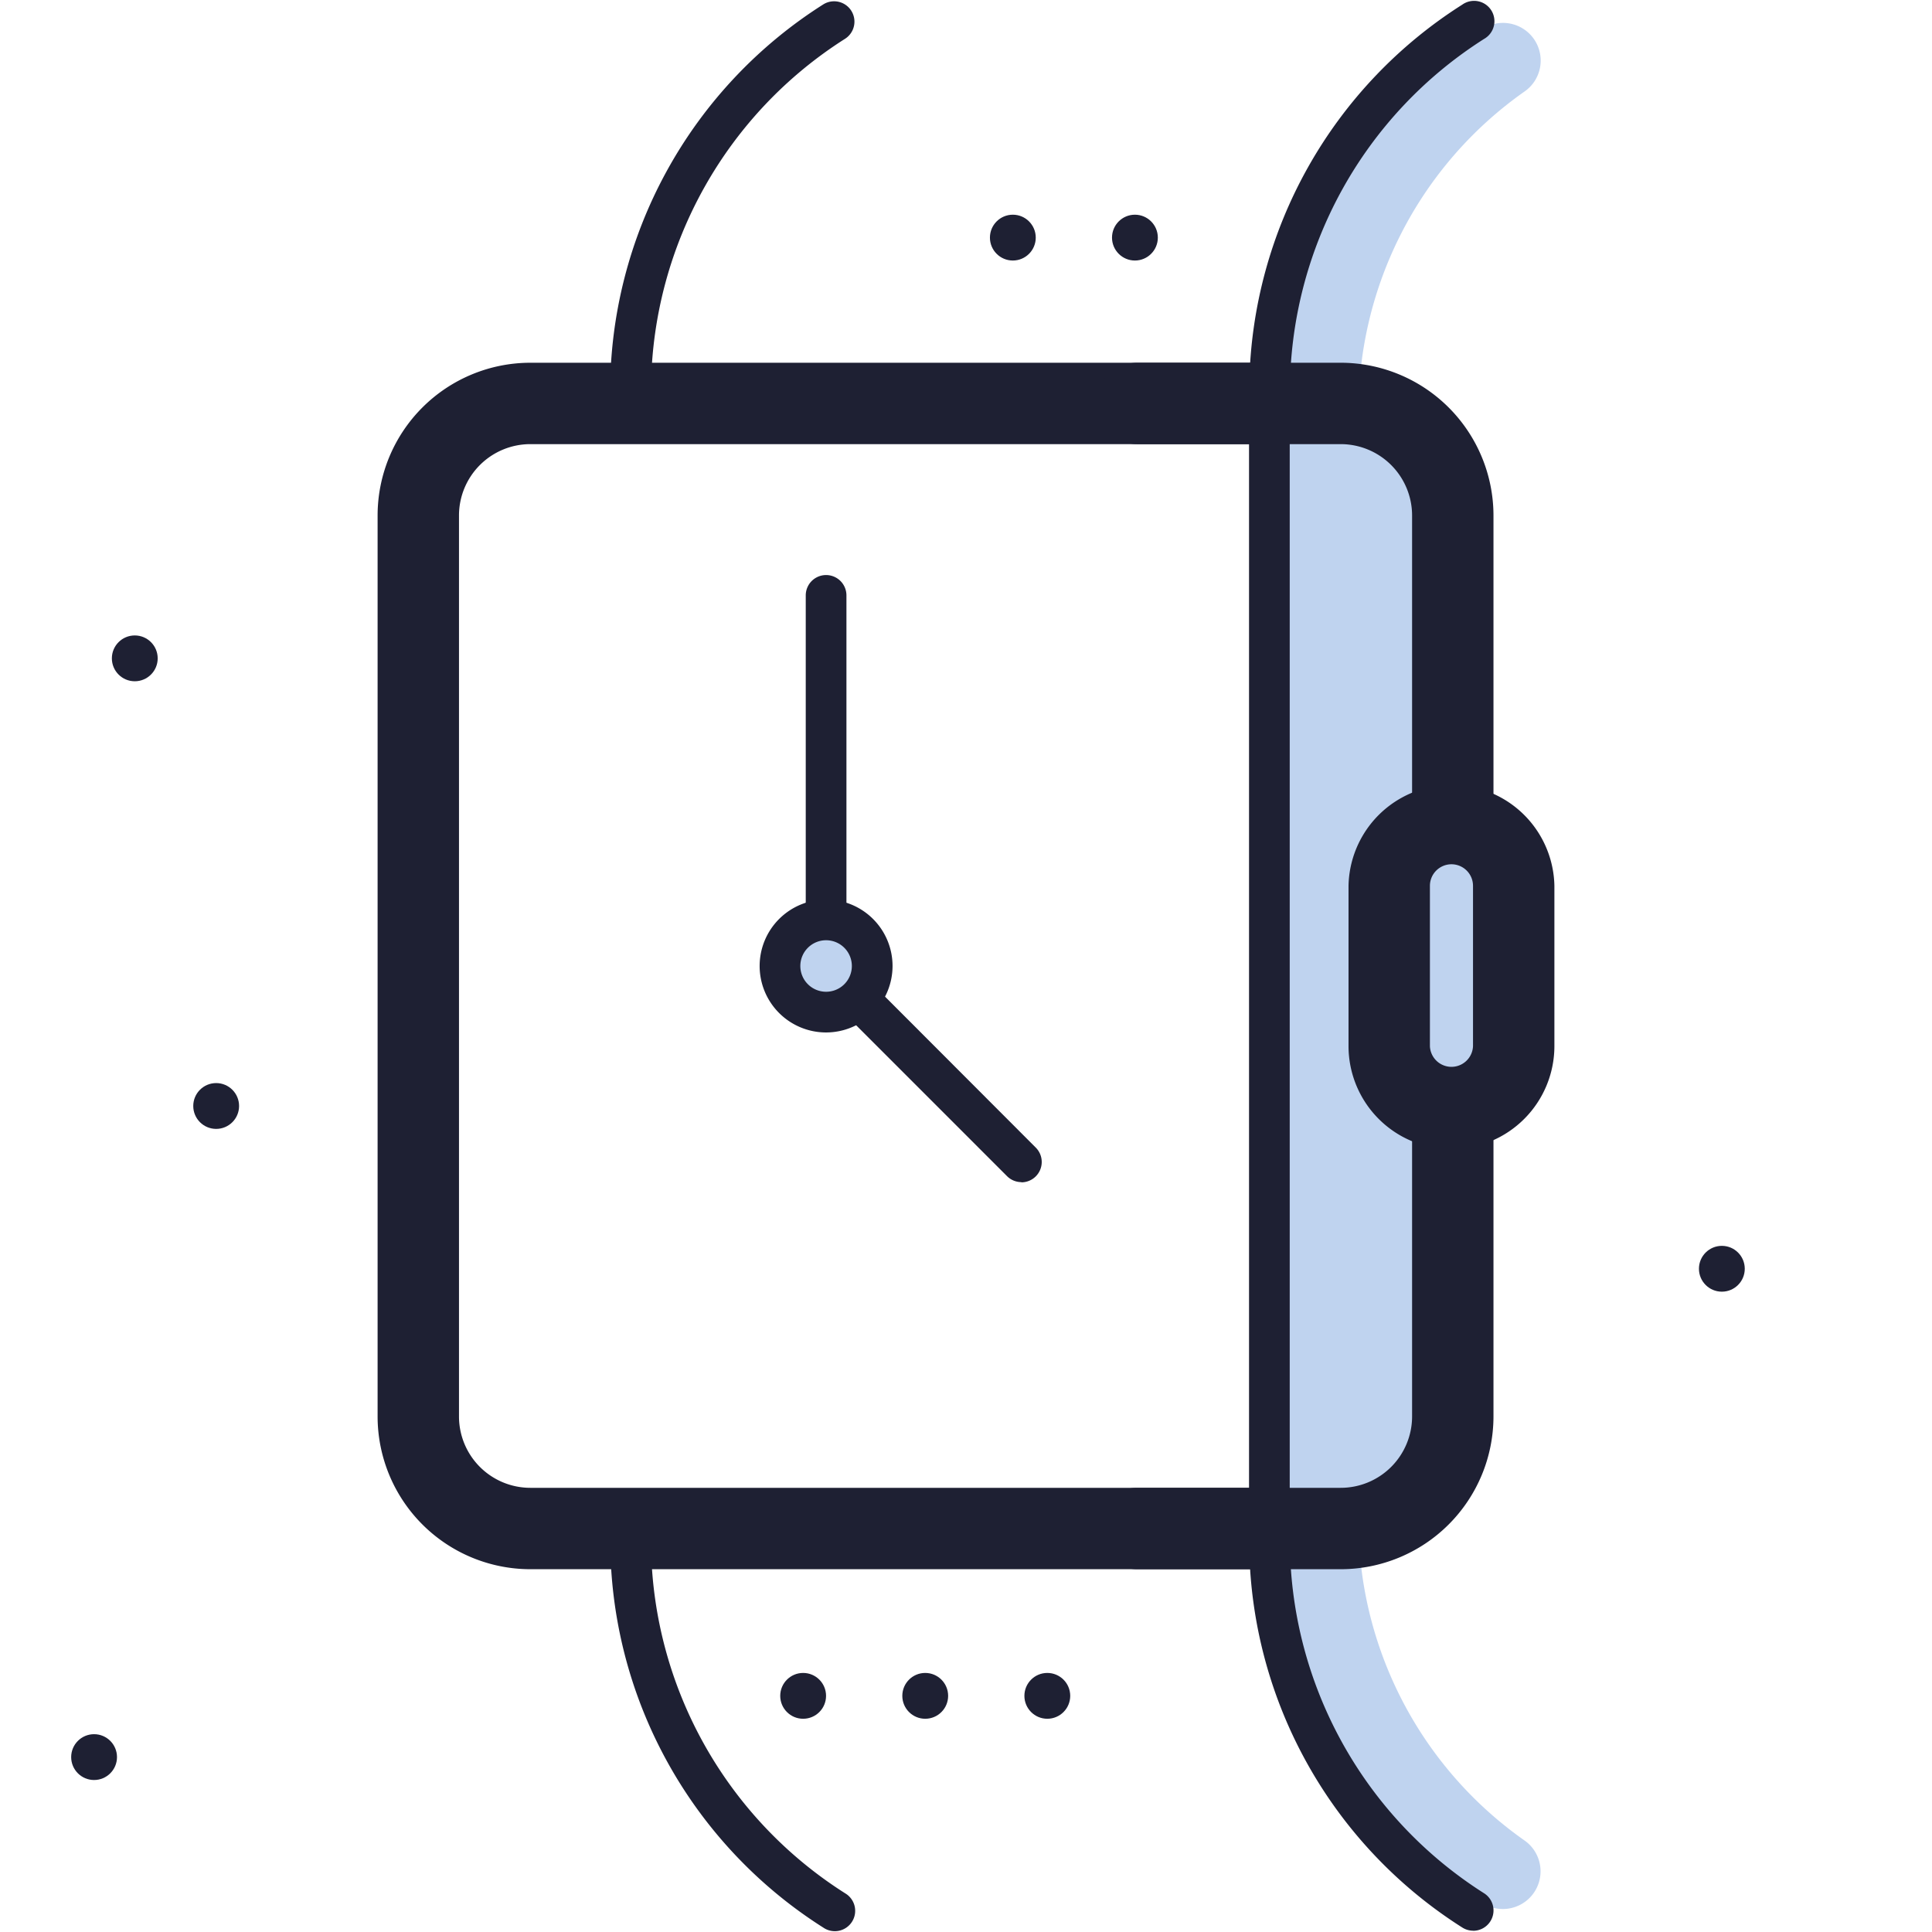<svg xmlns="http://www.w3.org/2000/svg" viewBox="0 0 47.476 47.476"><title>time</title><g id="f5f05682-a39d-4f0f-88e3-1a18b904805b" data-name="Layer 2"><g id="fc73209a-289e-4020-a999-f533bd495f32" data-name="Layer 1"><rect width="47.476" height="47.476" fill="none"/><path d="M36.931,46.911a.917.917,0,0,1-.522-.161,11.452,11.452,0,0,1-4.878-9.512v-27A11.45,11.45,0,0,1,36.409.726a.926.926,0,1,1,1.045,1.529,9.6,9.6,0,0,0-4.071,7.983v27a9.6,9.6,0,0,0,4.071,7.983.926.926,0,0,1-.523,1.69Z" fill="#bfd3ef"/><path d="M31.193,37.561V9.914h1.682a2.794,2.794,0,0,1,2.793,2.793V34.768a2.793,2.793,0,0,1-2.793,2.793Z" fill="#bfd3ef"/><path d="M32.875,38.061H31.193a.5.5,0,0,1-.5-.5V9.914a.5.5,0,0,1,.5-.5h1.682a3.3,3.3,0,0,1,3.293,3.293V34.768A3.3,3.3,0,0,1,32.875,38.061Zm-1.182-1h1.182a2.3,2.3,0,0,0,2.293-2.293V12.707a2.3,2.3,0,0,0-2.293-2.293H31.693Z" fill="#1e2033"/><path d="M31.193,38.561H13.031a3.756,3.756,0,0,1-3.752-3.752V12.667a3.756,3.756,0,0,1,3.752-3.753H31.193a1,1,0,0,1,0,2H13.031a1.754,1.754,0,0,0-1.752,1.753V34.809a1.754,1.754,0,0,0,1.752,1.752H31.193a1,1,0,0,1,0,2Z" fill="#1e2033"/><path d="M32.943,38.561h-5a1,1,0,0,1,0-2h5A1.755,1.755,0,0,0,34.7,34.809V27.238a1,1,0,0,1,2,0v7.571A3.757,3.757,0,0,1,32.943,38.561Z" fill="#1e2033"/><path d="M35.7,21.238a1,1,0,0,1-1-1V12.667a1.755,1.755,0,0,0-1.753-1.753h-5a1,1,0,0,1,0-2h5A3.757,3.757,0,0,1,36.7,12.667v7.571A1,1,0,0,1,35.7,21.238Z" fill="#1e2033"/><path d="M31.193,10.414h-15.7a.5.5,0,0,1-.5-.5V9.656A11.268,11.268,0,0,1,20.228.11a.5.5,0,0,1,.537.844A10.267,10.267,0,0,0,16,9.414H30.7a11.265,11.265,0,0,1,5.233-9.3.5.5,0,1,1,.537.842,10.276,10.276,0,0,0-4.772,8.7v.258A.5.5,0,0,1,31.193,10.414Z" fill="#1e2033"/><path d="M36.2,47.444a.5.5,0,0,1-.268-.079,11.266,11.266,0,0,1-5.233-9.3H16a10.267,10.267,0,0,0,4.77,8.461.5.5,0,1,1-.537.843,11.263,11.263,0,0,1-5.236-9.545v-.259a.5.5,0,0,1,.5-.5h15.7a.5.5,0,0,1,.5.5v.259a10.273,10.273,0,0,0,4.772,8.7.5.5,0,0,1-.269.922Z" fill="#1e2033"/><rect x="34.139" y="20.238" width="3.058" height="7" rx="1.529" ry="1.529" fill="#bfd3ef"/><path d="M35.668,28.238a2.533,2.533,0,0,1-2.53-2.529V21.767a2.53,2.53,0,0,1,5.059,0v3.942A2.533,2.533,0,0,1,35.668,28.238Zm0-7a.53.53,0,0,0-.53.529v3.942a.53.53,0,0,0,1.059,0V21.767A.53.53,0,0,0,35.668,21.238Z" fill="#1e2033"/><path d="M25.1,29.049a.5.5,0,0,1-.353-.146l-3.866-3.866a.5.5,0,0,1,.707-.707L25.452,28.2a.5.5,0,0,1-.354.854Z" fill="#1e2033"/><circle cx="20.3" cy="23.738" r="1.133" fill="#bfd3ef"/><path d="M20.3,25.371a1.633,1.633,0,1,1,1.633-1.633A1.635,1.635,0,0,1,20.3,25.371Zm0-2.266a.633.633,0,1,0,.633.633A.633.633,0,0,0,20.3,23.105Z" fill="#1e2033"/><path d="M20.3,22.808a.5.5,0,0,1-.5-.5V14.631a.5.5,0,1,1,1,0v7.677A.5.5,0,0,1,20.3,22.808Z" fill="#1e2033"/><circle cx="27.889" cy="5.839" r="0.563" fill="#1e2033"/><circle cx="19.736" cy="41.673" r="0.563" fill="#1e2033"/><circle cx="22.736" cy="41.673" r="0.563" fill="#1e2033"/><circle cx="25.736" cy="41.673" r="0.563" fill="#1e2033"/><circle cx="24.889" cy="5.839" r="0.563" fill="#1e2033"/><circle cx="3.312" cy="16.178" r="0.563" fill="#1e2033"/><circle cx="5.312" cy="27.178" r="0.563" fill="#1e2033"/><circle cx="2.312" cy="43.178" r="0.563" fill="#1e2033"/><circle cx="42.312" cy="31.178" r="0.563" fill="#1e2033"/></g></g></svg>
